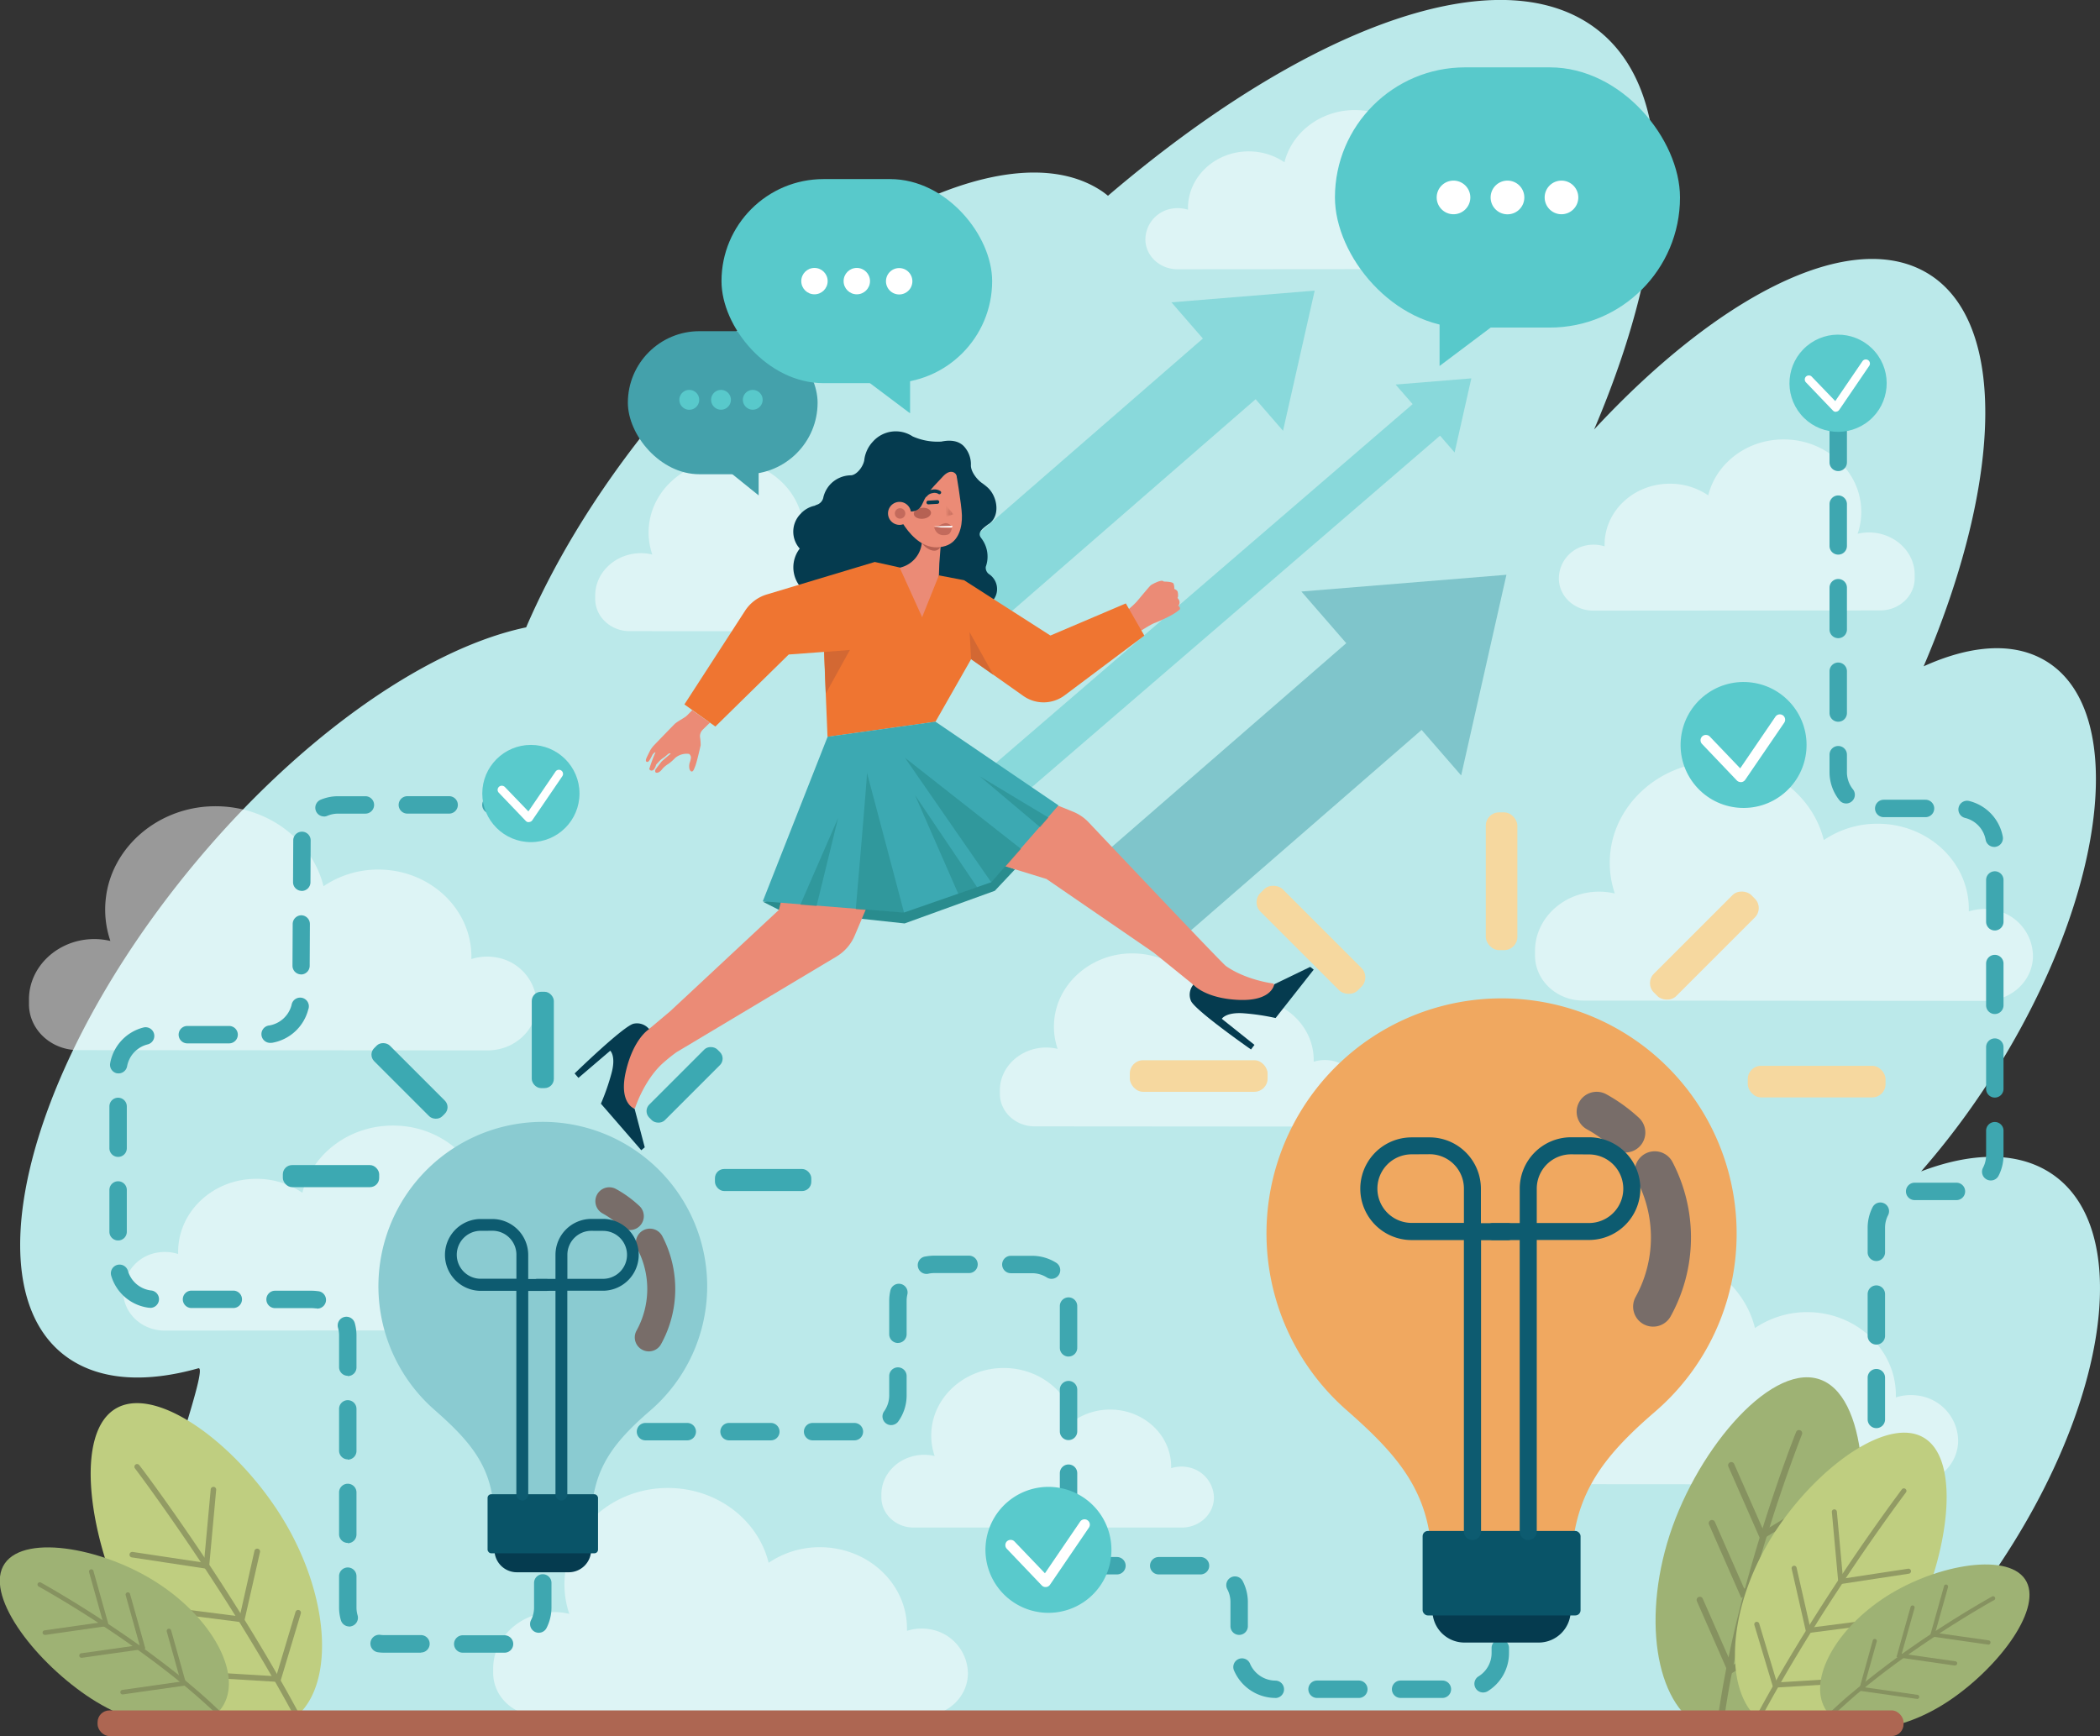 <?xml version="1.0" encoding="utf-8"?>
<svg xmlns="http://www.w3.org/2000/svg" viewBox="0 0 603.11 498.67">
  <rect x="0" y="0" width="603.11" height="498.67" fill="#333333" stroke="none"/>
  <defs>
    <filter color-interpolation-filters="sRGB" filterUnits="userSpaceOnUse" height="32766" id="a" width="2.18" x="271.67" y="-7831.33">
      <feFlood flood-color="#fff" result="bg"/>
      <feBlend in="SourceGraphic" in2="bg"/>
    </filter>
    <filter color-interpolation-filters="sRGB" filterUnits="userSpaceOnUse" height="3.81" id="c" width="3.18" x="271.08" y="145.17">
      <feFlood flood-color="#fff" result="bg"/>
      <feBlend in="SourceGraphic" in2="bg"/>
    </filter>
    <linearGradient gradientTransform="matrix(-.76 -.65 -.65 .76 -4664.38 -90.48)" gradientUnits="userSpaceOnUse" id="d" x1="-3923.3" x2="-3921.67" y1="-3007.31" y2="-3006.43">
      <stop offset=".04" stop-color="#858585"/>
      <stop offset=".23" stop-color="#a5a5a5"/>
      <stop offset=".65" stop-color="#e6e6e6"/>
      <stop offset=".84" stop-color="#fff"/>
    </linearGradient>
    <clipPath id="f">
      <polygon fill="none" points="271.67 145.17 273.86 147.71 271.8 148.44 271.67 145.17"/>
    </clipPath>
    <mask height="3.81" id="e" maskUnits="userSpaceOnUse" width="3.18" x="271.08" y="145.17">
      <g filter="url(#c)" mask="url(#b)">
        <polygon fill="url(#d)" points="271.67 145.17 273.86 147.71 271.8 148.44 271.67 145.17" style="mix-blend-mode:multiply"/>
      </g>
    </mask>
  </defs>
  <g style="isolation:isolate">
    <g>
      <path d="M572.52,451.93a205.62,205.62,0,0,1-36.19,40.41h-85l-.18-.91-1.12.91-.22.18H32.36c.42-27.69,28.9-100.7,24.6-99.49-14.73,4.15-27.63,3.56-37-2.7C-7.67,371.8,6.35,310.63,51.31,253.7c31.62-40,70.11-67.29,99.8-73.5,7.71-17.94,19.11-37.07,33.86-55.76,45-56.92,103.84-88.06,131.5-69.52.61.41,1.17.86,1.74,1.31C373.34,9.14,428-12.16,456.65,7c25.54,17.11,24.21,62.27,1.17,116.37,35.06-37.8,72.11-57.19,94.28-45.7,24.6,12.74,23.45,59.64.36,113.72,12.87-5.82,24.68-7,33.74-2.28C611.09,202,605.9,254,574.62,305.23a226.84,226.84,0,0,1-22.88,31.24c13.91-5.3,26.58-5.75,36.08-.2C613.15,351.06,606.3,402.85,572.52,451.93Z" fill="#bbe9ea"/>
      <g opacity=".5">
        <path d="M45.16,359.8a12.77,12.77,0,0,1,6,.4c0-.19,0-.39,0-.59,0-11.58,10-21,22.44-21a23.36,23.36,0,0,1,13.24,4c2.88-11.66,14.51-20.19,28.09-19.23,12.69.89,23.07,10.28,24.44,22.1a23.48,23.48,0,0,1-1.09,10.31,16.49,16.49,0,0,1,3.88-.46c8.62,0,15.76,6.51,15.76,14.56v1.15c0,6.12-5.31,11.09-11.86,11.09l-98.78.07c-6.55,0-11.87-5-11.87-11.08h0A11.66,11.66,0,0,1,45.16,359.8Z" fill="#fff"/>
      </g>
      <g opacity=".5">
        <path d="M142.48,275a15,15,0,0,0-7.1.48c0-.24,0-.47,0-.7,0-13.8-12-25-26.71-25a27.77,27.77,0,0,0-15.76,4.79c-3.43-13.88-17.27-24-33.43-22.9C44.39,232.73,32,243.9,30.4,258a27.91,27.91,0,0,0,1.3,12.28,20.08,20.08,0,0,0-4.62-.54c-10.26,0-18.75,7.75-18.76,17.32v1.37c0,7.29,6.31,13.2,14.11,13.21l117.58.08c7.8,0,14.13-5.9,14.13-13.19h0A13.87,13.87,0,0,0,142.48,275Z" fill="#fff"/>
      </g>
      <g opacity=".5">
        <path d="M267.12,468a14.14,14.14,0,0,0-6.64.44c0-.21,0-.43,0-.65,0-12.9-11.17-23.36-25-23.37a26.06,26.06,0,0,0-14.73,4.48c-3.21-13-16.15-22.48-31.26-21.41-14.12,1-25.68,11.44-27.21,24.6a26.3,26.3,0,0,0,1.22,11.48,18.58,18.58,0,0,0-4.32-.51c-9.59,0-17.54,7.24-17.54,16.2v1.28c0,6.81,5.9,12.34,13.2,12.34l109.93.08c7.29,0,13.21-5.51,13.21-12.33h0A13,13,0,0,0,267.12,468Z" fill="#fff"/>
      </g>
      <g opacity=".5">
        <path d="M572.39,261.33a14.77,14.77,0,0,0-6.95.46c0-.22,0-.45,0-.68,0-13.52-11.72-24.49-26.2-24.5a27.28,27.28,0,0,0-15.45,4.7c-3.35-13.61-16.92-23.57-32.77-22.45-14.8,1-26.92,12-28.52,25.79a27.4,27.4,0,0,0,1.27,12,19.85,19.85,0,0,0-4.53-.53c-10.06,0-18.38,7.6-18.39,17v1.34c0,7.15,6.19,12.94,13.84,12.95L570,287.5c7.65,0,13.85-5.78,13.86-12.93h0A13.61,13.61,0,0,0,572.39,261.33Z" fill="#fff"/>
      </g>
      <g opacity=".5">
        <path d="M336.55,59.93a9.92,9.92,0,0,1,4.63.31c0-.15,0-.3,0-.45,0-9,7.79-16.3,17.43-16.31a18.21,18.21,0,0,1,10.28,3.13c2.23-9,11.26-15.68,21.8-14.94,9.86.7,17.92,8,19,17.16a18.12,18.12,0,0,1-.85,8,13.07,13.07,0,0,1,3-.35c6.69,0,12.23,5,12.24,11.3v.89c0,4.75-4.12,8.61-9.21,8.61l-76.7.06c-5.09,0-9.21-3.85-9.22-8.6h0A9.05,9.05,0,0,1,336.55,59.93Z" fill="#fff"/>
      </g>
      <g opacity=".5">
        <path d="M455.83,156.61a10.43,10.43,0,0,1,5,.33c0-.16,0-.33,0-.49,0-9.67,8.38-17.51,18.72-17.51a19.52,19.52,0,0,1,11.05,3.35c2.4-9.72,12.1-16.84,23.42-16,10.59.75,19.25,8.57,20.39,18.43a19.48,19.48,0,0,1-.91,8.61,13.88,13.88,0,0,1,3.24-.39c7.19,0,13.15,5.43,13.15,12.14v1c0,5.11-4.43,9.25-9.89,9.26l-82.4.06c-5.46,0-9.9-4.14-9.9-9.24h0A9.72,9.72,0,0,1,455.83,156.61Z" fill="#fff"/>
      </g>
      <g opacity=".5">
        <path d="M341,421.41a9.74,9.74,0,0,0-4.65.31c0-.15,0-.3,0-.46,0-9-7.83-16.37-17.51-16.37A18.24,18.24,0,0,0,308.54,408c-2.25-9.1-11.31-15.75-21.9-15-9.9.7-18,8-19.07,17.23a18.11,18.11,0,0,0,.86,8,13.22,13.22,0,0,0-3-.35c-6.73,0-12.29,5.07-12.3,11.35v.89c0,4.78,4.14,8.65,9.25,8.66l77,0c5.11,0,9.25-3.86,9.26-8.64h0A9.09,9.09,0,0,0,341,421.41Z" fill="#fff"/>
      </g>
      <g opacity=".5">
        <path d="M382.29,304.64a10.54,10.54,0,0,0-5,.34c0-.17,0-.33,0-.5,0-9.78-8.48-17.72-18.95-17.72a19.79,19.79,0,0,0-11.18,3.39c-2.43-9.84-12.24-17-23.7-16.24-10.72.76-19.48,8.68-20.64,18.66a19.91,19.91,0,0,0,.92,8.71,14.16,14.16,0,0,0-3.28-.39c-7.27,0-13.3,5.5-13.3,12.29v1c0,5.17,4.48,9.36,10,9.36l83.39.06c5.53,0,10-4.18,10-9.35h0A9.84,9.84,0,0,0,382.29,304.64Z" fill="#fff"/>
      </g>
      <g opacity=".5">
        <path d="M265,162.56a10.42,10.42,0,0,0-5,.33c0-.16,0-.32,0-.49,0-9.66-8.38-17.51-18.72-17.51a19.52,19.52,0,0,0-11.05,3.35c-2.4-9.72-12.1-16.84-23.42-16-10.59.75-19.25,8.57-20.4,18.43a19.61,19.61,0,0,0,.92,8.61,13.88,13.88,0,0,0-3.24-.39c-7.19,0-13.15,5.44-13.15,12.15v1c0,5.1,4.42,9.25,9.89,9.25l82.4.06c5.46,0,9.9-4.14,9.9-9.24h0A9.73,9.73,0,0,0,265,162.56Z" fill="#fff"/>
      </g>
      <g opacity=".5">
        <path d="M551.24,400.93a14.36,14.36,0,0,0-6.76.46c0-.23,0-.45,0-.67,0-13.15-11.39-23.81-25.46-23.82a26.56,26.56,0,0,0-15,4.57c-3.26-13.23-16.45-22.92-31.86-21.83-14.39,1-26.18,11.67-27.73,25.07a26.57,26.57,0,0,0,1.24,11.71,18.81,18.81,0,0,0-4.41-.52c-9.78,0-17.87,7.38-17.88,16.51v1.3c0,7,6,12.58,13.46,12.59l112.05.08c7.44,0,13.47-5.62,13.48-12.57h0A13.24,13.24,0,0,0,551.24,400.93Z" fill="#fff"/>
      </g>
      <path d="M530.58,458.4c-7.46,25.53-25.09,42.83-39.4,38.66s-19.85-28.26-12.4-53.78,29.05-51.4,43.35-47.22S538,432.87,530.58,458.4Z" fill="#9eb274"/>
      <g opacity=".7">
        <path d="M494.67,497.65c.53-4.49,1.23-9,2.05-13.59.17-.93.34-1.86.52-2.78,1-5,2.07-10.06,3.24-14.94.25-1,.5-2,.76-3.06,1.95-7.81,4.08-15.23,6.13-21.89.28-.9.55-1.78.83-2.64,4.92-15.65,9.21-26.44,9.32-26.73a.91.91,0,1,0-1.69-.68c-.12.29-4.58,11.51-9.64,27.69-.28.88-.55,1.76-.83,2.66-2.12,6.93-4.31,14.66-6.3,22.77-.19.81-.4,1.62-.59,2.43-1.22,5.13-2.35,10.39-3.32,15.68-.15.81-.3,1.63-.44,2.46-.73,4.14-1.36,8.31-1.85,12.42Z" fill="#7c8457"/>
        <path d="M528.06,428.79l-.1.08-22.28,13.55-9.3-21.16a.91.91,0,0,1,.47-1.21.9.9,0,0,1,1.2.47l8.47,19.25L527,427.31a.91.91,0,0,1,1.06,1.48Z" fill="#7c8457"/>
        <path d="M522.48,445.37l-.1.08L500.1,459l-9.3-21.16a.92.92,0,0,1,1.68-.74l8.46,19.25,20.49-12.46a.91.91,0,0,1,1.05,1.48Z" fill="#7c8457"/>
        <path d="M519,467.43l-.1.08-22.28,13.55-9.3-21.17a.92.92,0,0,1,1.68-.74l8.46,19.25L518,465.94a.91.91,0,0,1,1,1.49Z" fill="#7c8457"/>
      </g>
      <path d="M548.62,468.55c-10.9,21-29.28,33.08-41.05,27a13.8,13.8,0,0,1-2.15-1.38,13,13,0,0,1-1.11-1c-8.52-8.24-8.09-27.87,1.7-46.72,10.91-21,34.21-39.87,46-33.76S559.53,447.55,548.62,468.55Z" fill="#bfce80"/>
      <g opacity=".68">
        <path d="M547.39,428.67c-.2.26-7.6,10.07-17.29,24.64L529,455c-2.55,3.87-5.25,8-8,12.44L520,469c-2.82,4.54-5.69,9.3-8.51,14.21-.29.49-.57,1-.86,1.5-1.77,3.1-3.52,6.26-5.23,9.44a13,13,0,0,1-1.11-1c1.58-2.94,3.2-5.86,4.83-8.73.33-.58.66-1.16,1-1.73,2.81-4.9,5.67-9.66,8.48-14.19.36-.59.73-1.17,1.09-1.75,2.81-4.5,5.56-8.77,8.17-12.72l1.28-1.93c9.59-14.39,16.87-24,17.07-24.31a.74.74,0,0,1,1-.14A.73.73,0,0,1,547.39,428.67Z" fill="#7c8457"/>
        <path d="M528,455.1l-1.9-20.77a.71.71,0,0,1,.65-.78.73.73,0,0,1,.79.65l1.76,19.24L548,450.6a.72.72,0,1,1,.22,1.43Z" fill="#7c8457"/>
        <path d="M518.77,469.14l-4.21-18.51a.73.73,0,0,1,.55-.87.71.71,0,0,1,.86.54l3.92,17.23,22.46-2.87a.72.72,0,1,1,.18,1.43Z" fill="#7c8457"/>
        <path d="M509.25,484.78l-5.4-18a.72.72,0,0,1,.48-.9.74.74,0,0,1,.91.49l5.07,16.9L533,481.88a.71.71,0,0,1,.77.68.73.73,0,0,1-.68.77Z" fill="#7c8457"/>
      </g>
      <path d="M560.16,488.25c-14.22,9.72-30.17,11.13-35.61,3.16s1.68-22.31,15.9-32,35.67-13.78,41.12-5.81S574.39,478.54,560.16,488.25Z" fill="#9eb274"/>
      <g opacity=".7">
        <path d="M526.05,493.14c2.11-2,4.34-4,6.62-6,.46-.4.93-.79,1.4-1.18,2.56-2.13,5.17-4.18,7.76-6.15l1.64-1.22c4.18-3.1,8.3-5.94,12.07-8.43l1.5-1c8.9-5.81,15.48-9.45,15.66-9.54a.59.59,0,0,0,.23-.81.58.58,0,0,0-.8-.23c-.18.09-7,3.87-16.21,9.89l-1.51,1c-3.91,2.59-8.19,5.56-12.51,8.8l-1.3,1c-2.72,2.06-5.45,4.23-8.11,6.48l-1.23,1c-2.07,1.77-4.1,3.6-6,5.45Z" fill="#7c8457"/>
        <path d="M571.07,472.4H571L554.27,470l4.05-14.42a.59.59,0,0,1,.73-.41.6.6,0,0,1,.41.73L555.78,469l15.38,2.18a.59.59,0,0,1,.5.67A.59.59,0,0,1,571.07,472.4Z" fill="#7c8457"/>
        <path d="M561.47,478.41h-.09L544.66,476l4.05-14.42a.58.58,0,0,1,.73-.41.59.59,0,0,1,.41.73L546.17,475l15.38,2.19a.59.59,0,0,1-.08,1.18Z" fill="#7c8457"/>
        <path d="M550.66,488h-.09l-16.72-2.37,4-14.42a.58.58,0,0,1,.73-.41.59.59,0,0,1,.41.73l-3.68,13.11,15.38,2.19a.58.58,0,0,1,.5.67A.59.59,0,0,1,550.66,488Z" fill="#7c8457"/>
      </g>
      <path d="M37.43,465.41c11.92,23,32,36.17,44.88,29.48a14.8,14.8,0,0,0,2.36-1.51c.42-.34.83-.69,1.22-1.07,9.31-9,8.84-30.48-1.87-51.08-11.92-23-37.41-43.6-50.27-36.91S25.51,442.45,37.43,465.41Z" fill="#bfce80"/>
      <g opacity=".68">
        <path d="M38.78,421.81c.22.28,8.31,11,18.91,26.94l1.18,1.79c2.79,4.23,5.74,8.79,8.75,13.6l1.09,1.74c3.08,5,6.21,10.17,9.29,15.53l1,1.65c1.94,3.39,3.85,6.84,5.72,10.32.42-.34.83-.69,1.22-1.07q-2.6-4.83-5.29-9.54c-.36-.64-.72-1.27-1.09-1.9-3.07-5.35-6.2-10.56-9.28-15.52-.39-.64-.79-1.28-1.19-1.91-3.07-4.92-6.07-9.58-8.93-13.9l-1.4-2.11C48.23,431.69,40.27,421.14,40,420.85a.79.79,0,0,0-1.11-.15A.79.79,0,0,0,38.78,421.81Z" fill="#7c8457"/>
        <path d="M60,450.71,62.08,428a.79.79,0,1,0-1.57-.14l-1.93,21L38.1,445.78a.8.8,0,0,0-.9.67.78.78,0,0,0,.66.9Z" fill="#7c8457"/>
        <path d="M70.07,466.06l4.6-20.25a.78.78,0,0,0-.59-.94.79.79,0,0,0-1,.59L68.85,464.3l-24.56-3.15a.8.8,0,0,0-.2,1.58Z" fill="#7c8457"/>
        <path d="M80.48,483.15l5.91-19.68a.79.79,0,1,0-1.52-.46l-5.54,18.48L54.52,480a.78.78,0,0,0-.84.74.8.8,0,0,0,.75.84Z" fill="#7c8457"/>
      </g>
      <path d="M24.82,487c15.55,10.62,33,12.16,38.93,3.45s-1.83-24.39-17.38-35-39-15.07-45-6.36S9.26,476.34,24.82,487Z" fill="#9eb274"/>
      <g opacity=".7">
        <path d="M62.12,492.3c-2.32-2.22-4.75-4.4-7.24-6.52l-1.53-1.29c-2.8-2.33-5.66-4.57-8.49-6.72l-1.8-1.33c-4.57-3.4-9.07-6.5-13.19-9.23l-1.64-1.07c-9.73-6.35-16.93-10.32-17.12-10.43a.66.66,0,0,1-.26-.88.67.67,0,0,1,.89-.26c.19.11,7.67,4.24,17.72,10.82l1.65,1.09c4.27,2.84,9,6.08,13.68,9.63l1.41,1.06c3,2.26,6,4.63,8.87,7.09l1.35,1.14c2.26,1.94,4.47,3.94,6.59,6Z" fill="#7c8457"/>
        <path d="M12.88,469.62H13L31.26,467l-4.42-15.76a.65.65,0,0,0-.8-.45.64.64,0,0,0-.45.8l4,14.33-16.82,2.39a.65.65,0,0,0,.09,1.29Z" fill="#7c8457"/>
        <path d="M23.39,476.19h.09l18.28-2.59-4.42-15.77a.65.65,0,0,0-1.25.35l4,14.34L23.3,474.9a.65.65,0,0,0,.09,1.29Z" fill="#7c8457"/>
        <path d="M35.21,486.7h.09l18.28-2.6-4.42-15.76a.65.65,0,1,0-1.25.35l4,14.34-16.81,2.39a.65.65,0,0,0,.09,1.29Z" fill="#7c8457"/>
      </g>
      <rect fill="#ad6652" height="7.37" rx="3.41" width="518.67" x="28.02" y="491.3"/>
      <rect fill="#44a1ab" height="41.09" rx="20.55" transform="rotate(180 207.565 115.68)" width="54.49" x="180.32" y="95.14"/>
      <polygon fill="#44a1ab" points="217.88 134.84 217.88 142.3 208.63 134.84 217.88 134.84"/>
      <path d="M213.35,114.84a2.84,2.84,0,1,0,2.84-2.84A2.84,2.84,0,0,0,213.35,114.84Z" fill="#58c9cb"/>
      <path d="M204.23,114.84a2.84,2.84,0,1,0,2.84-2.84A2.84,2.84,0,0,0,204.23,114.84Z" fill="#58c9cb"/>
      <path d="M195.11,114.84A2.85,2.85,0,1,0,198,112,2.84,2.84,0,0,0,195.11,114.84Z" fill="#58c9cb"/>
      <rect fill="#58c9cb" height="58.62" rx="29.31" transform="rotate(180 246.075 80.75)" width="77.73" x="207.21" y="51.44"/>
      <polygon fill="#58c9cb" points="261.37 108.36 261.37 118.72 247.59 108.36 261.37 108.36"/>
      <path d="M254.45,80.75A3.79,3.79,0,1,0,258.24,77,3.79,3.79,0,0,0,254.45,80.75Z" fill="#fff"/>
      <circle cx="246.07" cy="80.75" fill="#fff" r="3.79"/>
      <circle cx="233.91" cy="80.75" fill="#fff" r="3.79"/>
      <rect fill="#58c9cb" height="74.74" rx="37.37" width="99.1" x="383.39" y="19.35"/>
      <polygon fill="#58c9cb" points="413.44 91.91 413.44 105.12 431.02 91.91 413.44 91.91"/>
      <path d="M422.27,56.71a4.83,4.83,0,1,1-4.83-4.83A4.84,4.84,0,0,1,422.27,56.71Z" fill="#fff"/>
      <path d="M437.78,56.71a4.84,4.84,0,1,1-4.84-4.83A4.84,4.84,0,0,1,437.78,56.71Z" fill="#fff"/>
      <path d="M453.28,56.71a4.83,4.83,0,1,1-4.83-4.83A4.84,4.84,0,0,1,453.28,56.71Z" fill="#fff"/>
      <g opacity=".5">
        <polygon fill="#44a1ab" points="419.64 222.74 432.64 165.1 373.75 169.91 386.64 184.75 317.14 245.16 338.78 270.07 408.28 209.66 419.64 222.74"/>
      </g>
      <g opacity=".5">
        <polygon fill="#58c9cb" points="368.48 123.74 377.57 83.48 336.43 86.84 345.46 97.24 246.03 183.68 261.18 201.11 360.61 114.67 368.48 123.74"/>
      </g>
      <g opacity=".5">
        <polygon fill="#58c9cb" points="417.76 129.97 422.56 108.68 400.81 110.46 405.7 116.08 280.28 224.09 288.15 233.15 413.57 125.14 417.76 129.97"/>
      </g>
      <path d="M203.1,369.47a47.21,47.21,0,1,0-78.35,35.47c10.73,9.43,17.13,16.93,17.13,31.22v1.16h28v-.61c0-14.28,6-22.14,16.78-31.46A47.14,47.14,0,0,0,203.1,369.47Z" fill="#8acbd1"/>
      <path d="M163.34,451.62h-14.9a6.43,6.43,0,0,1-6.43-6.43V434.66h27.76v10.53A6.43,6.43,0,0,1,163.34,451.62Z" fill="#053b4f"/>
      <g style="mix-blend-mode:screen">
        <path d="M178.8,352.69a3.48,3.48,0,0,1-.8-.58,25,25,0,0,0-4.95-3.57,4,4,0,0,1,3.88-7,32.79,32.79,0,0,1,6.54,4.72,4,4,0,0,1-4.67,6.47Z" fill="#786d69"/>
      </g>
      <g style="mix-blend-mode:screen">
        <path d="M184.4,387.67a4,4,0,0,1-1.59-5.46,24.76,24.76,0,0,0,.27-23.42,4,4,0,1,1,7.13-3.71,32.81,32.81,0,0,1-.35,31A4,4,0,0,1,184.4,387.67Z" fill="#786d69"/>
      </g>
      <rect fill="#095468" height="16.96" rx="1.04" width="31.72" x="140.03" y="429.21"/>
      <path d="M150,431a1.72,1.72,0,0,1-1.71-1.71V370.78l-10.5,0a10.32,10.32,0,0,1,0-20.63h3.6a10.33,10.33,0,0,1,10.31,10.31v6.92h5.35a1.72,1.72,0,0,1,0,3.43h0l-5.34,0v58.53A1.72,1.72,0,0,1,150,431Zm-12.19-77.46a6.89,6.89,0,0,0,0,13.77l10.5,0v-6.91a6.89,6.89,0,0,0-6.88-6.88Z" fill="#0d5b70"/>
      <path d="M161.24,431a1.72,1.72,0,0,1-1.71-1.71V370.78l-5.35,0h0a1.72,1.72,0,0,1,0-3.43h5.35v-6.92a10.32,10.32,0,0,1,10.31-10.31h3.6a10.32,10.32,0,0,1,0,20.63l-10.51,0v58.53A1.71,1.71,0,0,1,161.24,431Zm8.6-77.46a6.89,6.89,0,0,0-6.89,6.88v6.91l10.5,0a6.89,6.89,0,0,0,0-13.77Z" fill="#0d5b70"/>
      <rect fill="#3ca9b2" height="27.67" rx="2.65" width="6.34" x="152.72" y="284.88"/>
      <rect fill="#3ca9b2" height="27.67" rx="2.65" transform="rotate(-45 117.607 310.485)" width="6.34" x="114.44" y="296.65"/>
      <rect fill="#3ca9b2" height="6.34" rx="2.65" width="27.67" x="81.23" y="334.66"/>
      <rect fill="#3ca9b2" height="6.34" rx="2.65" transform="rotate(-45 196.617 311.619)" width="27.67" x="182.78" y="308.44"/>
      <rect fill="#3ca9b2" height="6.34" rx="2.65" width="27.67" x="205.33" y="335.78"/>
      <polygon fill="#298c8e" points="219.13 259.03 223.73 261.36 259.8 265.25 285.71 255.87 291.51 249.7 288.89 248.73 219.13 259.03"/>
      <path d="M338.35,174h0a1,1,0,0,0,.18-.17,1.51,1.51,0,0,0-.24-1.9s0-.08,0-.11l-.12-.09a.86.86,0,0,0,.13-.21,3.68,3.68,0,0,0-.13-1.67,1.4,1.4,0,0,0-.51-.48h0l-.11-.07-.19-.09-.11-.06a3.91,3.91,0,0,0-.23-1.54c-.28-.43-1.76-.56-2.74-.55l-.24-.15c-.69-.43-3.13.91-3.49,1.16s-3.26,3.78-4,4.64-4.88,5-7.72,4.72l1.72,4h0l1.28,3.61c1-.72,7.89-5.34,9.56-6a44.45,44.45,0,0,0,5.1-2.38,14.41,14.41,0,0,0,2.29-1.56C339,174.8,338.86,174.27,338.35,174Z" fill="#eb8b76"/>
      <path d="M352.1,277.5c-1.27-.89-39.35-41.19-39.35-41.19a12.78,12.78,0,0,0-4.61-3.17l-12.89-5.21-8.91,20.18,14.2,4.37,30.79,21.14,10.94,8.86,5.18,5.8,19.78-1.57-1.47-4.19S358,281.61,352.1,277.5Z" fill="#eb8b76"/>
      <path d="M342.73,282.84a4.47,4.47,0,0,0-.73,4.56c.88,2.61,17.28,14.05,17.28,14.05l1-1.32-9.38-7.49s1.18-2,6.45-1.57a64.68,64.68,0,0,1,9,1.35l10.94-13.9-1-.79-10.34,5s-.57,4.9-10.23,4.48S342.73,282.84,342.73,282.84Z" fill="#053b4f"/>
      <path d="M226,252.16l-2.31,9.2-31.18,29.08-5.68,4.78-6.68,4L178,318.94l4.39-.66s2.37-7.48,7.51-12.46a49,49,0,0,1,4.35-3.56l45.95-27.48a12.85,12.85,0,0,0,5.25-6l5.16-12.16Z" fill="#eb8b76"/>
      <path d="M186.43,295.61a4.49,4.49,0,0,0-4.35-1.58c-2.73.37-17.05,14.31-17.05,14.31l1.1,1.27,9.13-7.8s1.75,1.54.32,6.63a64.68,64.68,0,0,1-3,8.58l11.59,13.37,1-.83-2.92-11.09s-4.7-1.49-2.46-10.9S186.43,295.61,186.43,295.61Z" fill="#053b4f"/>
      <path d="M239.74,165.25a7,7,0,1,0,5.32-8.38A7,7,0,0,0,239.74,165.25Z" fill="#053b4f"/>
      <path d="M228.06,164.89a8.81,8.81,0,1,0,6.68-10.53A8.81,8.81,0,0,0,228.06,164.89Z" fill="#053b4f"/>
      <path d="M230,147.52a7.53,7.53,0,0,1,4-2.26h0s.19-.12.21-.12.27-.12.34-.14a2.79,2.79,0,0,0,1.94-2.27l0,0a8.39,8.39,0,0,1,1.88-3.52,8.27,8.27,0,0,1,5.95-2.68h0c1.57,0,3.51-2.28,3.9-4.34,0-.18,0-.28.07-.46v0a.5.5,0,0,1,0-.12,9.4,9.4,0,0,1,2.4-4.76,8.79,8.79,0,0,1,11.41-1.5h0a17.71,17.71,0,0,0,8.25,1.49l.36-.07h0c2.15-.39,4.4-.24,6,1.3a7.58,7.58,0,0,1,2.13,5.43h0c-.12,2,1.88,4.33,3.07,5.17a17.84,17.84,0,0,1,1.79,1.41c2.87,2.68,3.66,8.37.08,10.55-.14.08-.36.28-.37.27v0c-1.15.88-2.66,2-1.8,3.39.08.1.15.22.23.33a8.66,8.66,0,0,1,1.27,8.18,2.25,2.25,0,0,0,1,2.16,5,5,0,0,1,1.18,1.12,5.1,5.1,0,1,1-9.08,2.37,8.65,8.65,0,0,1-9-4.72,7.87,7.87,0,0,1-1.47-1.07,7.69,7.69,0,0,1-2.31-6.65c-2.8.62-6.21,1.37-9.48,2-.29.48,2,3.65,1.57,4.07-2.86,3.07-10.11.67-13-2l-.3-.29-.07,0c-1-1-3.7-1-5.29-.51h0a7.08,7.08,0,0,1-6.94-1.45A7.29,7.29,0,0,1,230,147.52Z" fill="#053b4f"/>
      <polygon fill="#eb8b76" points="270.71 149.57 269.77 161.83 268.99 183.6 253.72 160.97 259.69 143.48 270.71 149.57"/>
      <path d="M278.46,134.61l-2,3.63a1.17,1.17,0,0,0-1-1.32l-6.8-.49a2.91,2.91,0,0,0-2.85,1.71l-7,16.88c-.38.83-14.66-6.52-14.09-7.55,0,0,12.61-21.36,13.72-21.1C258.38,126.37,278.58,134.05,278.46,134.61Z" fill="#053b4f"/>
      <path d="M248.7,156.72a8.12,8.12,0,1,0,15.61-4.32c-1.27-4.61-5.8-7.39-10.11-6.19A8.39,8.39,0,0,0,248.7,156.72Z" fill="#053b4f"/>
      <path d="M258.36,163l-7.13-1.58-31,9.33a11.31,11.31,0,0,0-6.25,4.69l-17.42,26.9,8.89,6.35L226.52,188l10.14-.75,1,24.39,31-4.32,10.25-18,15,10.59a10.09,10.09,0,0,0,11.84-.17l22.9-17.17-5.32-9.24-21.66,9.22-24.8-15.89-7.22-1.39-4.82,12Z" fill="#ef7531"/>
      <polygon fill="#3ca9b2" points="303.99 231.34 268.66 207.3 237.69 211.62 219.07 258.89 259.6 262.13 284.69 253.41 303.99 231.34"/>
      <path d="M203.89,207.59s-2,1.92-2.14,2.09a2.66,2.66,0,0,0-.72,1.94,16.13,16.13,0,0,1,.2,2.42c-.11.5-1.12,5-1.58,6.09-.24.56-.43,1.25-.8,1.44s-.83-.3-.89-1a3.69,3.69,0,0,1,.11-1.47,5.67,5.67,0,0,0,.37-1.54,1.51,1.51,0,0,0-.52-1,5.11,5.11,0,0,0-4,1.14A14.21,14.21,0,0,1,192,219.4a7.54,7.54,0,0,0-1.62,1.29c-.33.38-.85,1.18-1.66,1.27s-.52-.9-.42-1,1.5-2,1.77-2.28,2.5-2.16,2.57-2.22h0a.69.69,0,0,0-.69.07c-.31.25-.66.56-1,.84s-.7.47-1.09.79-1.43,1.5-1.43,1.5a4.18,4.18,0,0,1-.54,1.23,1.22,1.22,0,0,1-.42.37.71.71,0,0,1-1-.37,41.5,41.5,0,0,1,1.73-4.67c.18-.21-.21-.24-.78.53-.1.13-.9,2-1.39,2.09s-.68-.3-.4-1,1-2.05,1.11-2.32a9.09,9.09,0,0,1,.93-1.27c.24-.27,5.46-5.67,6.1-6.3s2.86-1.83,3.27-2.19S198.8,204,198.8,204Z" fill="#eb8b76"/>
      <polygon fill="#d36833" points="236.72 187.28 244.08 186.69 237.16 199.22 236.72 187.28"/>
      <polygon fill="#d36833" points="278.9 189.34 278.46 181.58 285.27 193.82 278.9 189.34"/>
      <g opacity=".61">
        <path d="M249,222c.11.56-3.22,39.16-3.22,39.16l13.89,1.09h0Z" fill="#298c8e"/>
        <polygon fill="#298c8e" points="284.73 253.51 259.9 217.66 293.22 243.84 284.73 253.51"/>
        <polygon fill="#298c8e" points="275.24 256.8 262.79 228.4 280.67 254.92 275.24 256.8"/>
        <polygon fill="#298c8e" points="229.86 259.87 240.69 234.99 234.51 260.24 229.86 259.87"/>
        <polygon fill="#298c8e" points="298.7 237.59 281.39 222.99 301.1 234.84 298.7 237.59"/>
      </g>
      <g opacity=".52">
        <path d="M270.24,156.8c-1.36,3.25-5.83.12-6.25-2.48C262.51,145.31,270.24,156.8,270.24,156.8Z" fill="#873a34"/>
      </g>
      <path d="M274.46,135.05s1.72,9.87,1.8,13-.76,7.52-4.73,8.77C262.31,159.72,257,146,257,146l11.56-10.77Z" fill="#eb8b76"/>
      <g opacity=".52">
        <path d="M262.44,147.67c.08.87,1.25,1.46,2.62,1.34s2.41-.94,2.32-1.81-1.25-1.46-2.62-1.33S262.35,146.8,262.44,147.67Z" fill="#873a34"/>
      </g>
      <g mask="url(#e)">
        <g opacity=".52">
          <g clip-path="url(#f)">
            <polygon fill="#873a34" points="272.74 148.81 273.41 145.64 274.26 145.81 273.62 148.98 272.74 148.81"/>
            <polygon fill="#873a34" points="272.71 148.8 273.38 145.63 273.41 145.64 272.74 148.81 272.71 148.8"/>
            <polygon fill="#883b35" points="272.68 148.79 273.35 145.63 273.38 145.63 272.71 148.8 272.68 148.79"/>
            <polygon fill="#893c36" points="272.64 148.78 273.31 145.62 273.35 145.63 272.68 148.79 272.64 148.78"/>
            <polygon fill="#8a3d36" points="272.61 148.78 273.28 145.61 273.31 145.62 272.64 148.78 272.61 148.78"/>
            <polygon fill="#8c3f37" points="272.58 148.77 273.25 145.6 273.28 145.61 272.61 148.78 272.58 148.77"/>
            <polygon fill="#8d4038" points="272.54 148.76 273.21 145.6 273.25 145.6 272.58 148.77 272.54 148.76"/>
            <polygon fill="#8e4139" points="272.51 148.76 273.18 145.59 273.21 145.6 272.54 148.76 272.51 148.76"/>
            <polygon fill="#8f4239" points="272.48 148.75 273.15 145.59 273.18 145.59 272.51 148.76 272.48 148.75"/>
            <polygon fill="#90433a" points="272.44 148.75 273.11 145.58 273.15 145.59 272.48 148.75 272.44 148.75"/>
            <polygon fill="#91443b" points="272.41 148.74 273.08 145.57 273.11 145.58 272.44 148.75 272.41 148.74"/>
            <polygon fill="#92453c" points="272.38 148.73 273.05 145.56 273.08 145.57 272.41 148.74 272.38 148.73"/>
            <polygon fill="#93463c" points="272.35 148.72 273.01 145.56 273.05 145.56 272.38 148.73 272.35 148.72"/>
            <polygon fill="#94473d" points="272.31 148.72 272.98 145.55 273.01 145.56 272.35 148.72 272.31 148.72"/>
            <polygon fill="#96493e" points="272.28 148.71 272.95 145.54 272.98 145.55 272.31 148.72 272.28 148.71"/>
            <polygon fill="#974a3f" points="272.25 148.7 272.92 145.54 272.95 145.54 272.28 148.71 272.25 148.7"/>
            <polygon fill="#984b3f" points="272.21 148.7 272.88 145.53 272.92 145.54 272.25 148.7 272.21 148.7"/>
            <polygon fill="#994c40" points="272.18 148.69 272.85 145.52 272.88 145.53 272.21 148.7 272.18 148.69"/>
            <polygon fill="#9a4d41" points="272.15 148.68 272.81 145.52 272.85 145.52 272.18 148.69 272.15 148.68"/>
            <polygon fill="#9b4e42" points="272.11 148.68 272.78 145.51 272.81 145.52 272.15 148.68 272.11 148.68"/>
            <polygon fill="#9c4f42" points="272.08 148.67 272.75 145.5 272.78 145.51 272.11 148.68 272.08 148.67"/>
            <polygon fill="#9d5043" points="272.05 148.66 272.72 145.5 272.75 145.5 272.08 148.67 272.05 148.66"/>
            <polygon fill="#9e5144" points="272.01 148.66 272.68 145.49 272.72 145.5 272.05 148.66 272.01 148.66"/>
            <polygon fill="#9f5244" points="271.98 148.65 272.65 145.48 272.68 145.49 272.01 148.66 271.98 148.65"/>
            <polygon fill="#a05345" points="271.95 148.64 272.62 145.48 272.65 145.48 271.98 148.65 271.95 148.64"/>
            <polygon fill="#a15446" points="271.92 148.64 272.58 145.47 272.62 145.48 271.95 148.64 271.92 148.64"/>
            <polygon fill="#a25547" points="271.88 148.63 272.55 145.46 272.58 145.47 271.92 148.64 271.88 148.63"/>
            <polygon fill="#a35647" points="271.85 148.62 272.52 145.46 272.55 145.46 271.88 148.63 271.85 148.62"/>
            <polygon fill="#a45748" points="271.82 148.62 272.48 145.45 272.52 145.46 271.85 148.62 271.82 148.62"/>
            <polygon fill="#a55849" points="271.78 148.61 272.45 145.44 272.48 145.45 271.82 148.62 271.78 148.61"/>
            <polygon fill="#a65949" points="271.75 148.6 272.42 145.44 272.45 145.44 271.78 148.61 271.75 148.6"/>
            <polygon fill="#a75a4a" points="271.72 148.6 272.38 145.43 272.42 145.44 271.75 148.6 271.72 148.6"/>
            <polygon fill="#a85b4b" points="271.68 148.59 272.35 145.42 272.38 145.43 271.72 148.6 271.68 148.59"/>
            <polygon fill="#a95c4b" points="271.65 148.58 272.32 145.42 272.35 145.42 271.68 148.59 271.65 148.58"/>
            <polygon fill="#aa5d4c" points="271.62 148.58 272.29 145.41 272.32 145.42 271.65 148.58 271.62 148.58"/>
            <polygon fill="#ab5e4d" points="271.58 148.57 272.25 145.4 272.29 145.41 271.62 148.58 271.58 148.57"/>
            <polygon fill="#ac5f4d" points="271.55 148.56 272.22 145.4 272.25 145.4 271.58 148.57 271.55 148.56"/>
            <polygon fill="#ad604e" points="271.52 148.56 272.19 145.39 272.22 145.4 271.55 148.56 271.52 148.56"/>
            <polygon fill="#ae614f" points="271.48 148.55 272.15 145.38 272.19 145.39 271.52 148.56 271.48 148.55"/>
            <polygon fill="#af624f" points="271.45 148.54 272.12 145.38 272.15 145.38 271.48 148.55 271.45 148.54"/>
            <polygon fill="#b06350" points="271.42 148.54 272.09 145.37 272.12 145.38 271.45 148.54 271.42 148.54"/>
            <polygon fill="#b16450" points="271.38 148.53 272.05 145.36 272.09 145.37 271.42 148.54 271.38 148.53"/>
            <polygon fill="#b26551" points="271.35 148.52 272.02 145.36 272.05 145.36 271.38 148.53 271.35 148.52"/>
            <polygon fill="#b26552" points="271.32 148.52 271.99 145.35 272.02 145.36 271.35 148.52 271.32 148.52"/>
            <polygon fill="#b36652" points="271.29 148.51 271.95 145.34 271.99 145.35 271.32 148.52 271.29 148.51"/>
            <polygon fill="#b36652" points="271.95 145.34 271.29 148.51 271.08 148.47 271.73 145.3 271.95 145.34"/>
          </g>
        </g>
      </g>
      <path d="M266.4,144.82a.53.53,0,0,1,.06-1l2.72-.16a.53.53,0,0,1,.56.5.52.52,0,0,1-.5.56l-2.72.16Z" fill="#053b4f"/>
      <path d="M265.78,142.72a.7.7,0,0,1-.19-.06.5.5,0,0,1-.17-.68,3.41,3.41,0,0,1,2.19-1.3,3.11,3.11,0,0,1,2.48.39.48.48,0,0,1,.1.69.49.49,0,0,1-.69.1,2.22,2.22,0,0,0-1.69-.21,2.47,2.47,0,0,0-1.54.83A.48.48,0,0,1,265.78,142.72Z" fill="#053b4f"/>
      <g opacity=".4">
        <path d="M273.54,151.43a2.78,2.78,0,0,0-1.76-1.16c-1-.09-3.17,1.32-3.17,1.32Z" fill="#873a34"/>
      </g>
      <g opacity=".4">
        <path d="M273.39,151.67s-.28,1.69-1.22,1.91c-3.42.83-3.88-2.14-3.88-2.14Z" fill="#873a34"/>
      </g>
      <path d="M275,137.31c-.25-1.58-2-2.91-4.29-.35s-4.2,4-5.84,7.83-6.78,1.37-6.78,1.37l-1.82-2.78L267,132.51l8.85-.23Z" fill="#053b4f"/>
      <path d="M255.64,145.56a3.3,3.3,0,1,0,4.59-.8A3.3,3.3,0,0,0,255.64,145.56Z" fill="#eb8b76"/>
      <g opacity=".4">
        <path d="M260,147.53a1.49,1.49,0,0,1-3-.1,1.49,1.49,0,0,1,3,.1Z" fill="#873a34"/>
      </g>
      <polygon fill="#fff" points="268.15 151.2 273.58 151.04 273.41 151.51 270.11 151.51 268.15 151.2"/>
      <path d="M144.9,474.72h-12a2.5,2.5,0,1,1,0-5h12a2.5,2.5,0,0,1,0,5Zm-24,0H110.32a12.76,12.76,0,0,1-1.75-.12,2.5,2.5,0,1,1,.67-5,7.83,7.83,0,0,0,1.08.07H120.9a2.5,2.5,0,0,1,0,5ZM154.73,469a2.5,2.5,0,0,1-2.22-3.64,7.86,7.86,0,0,0,.87-3.62v-7.06a2.5,2.5,0,0,1,5,0v7.06a13,13,0,0,1-1.42,5.9A2.52,2.52,0,0,1,154.73,469Zm-54.43-1.81a2.51,2.51,0,0,1-2.4-1.8,13.2,13.2,0,0,1-.52-3.65v-9a2.5,2.5,0,0,1,5,0v9a8,8,0,0,0,.32,2.24,2.51,2.51,0,0,1-1.69,3.11A3,3,0,0,1,100.3,467.23Zm-.42-24a2.5,2.5,0,0,1-2.5-2.5v-12a2.5,2.5,0,0,1,5,0v12A2.5,2.5,0,0,1,99.88,443.27Zm0-24a2.5,2.5,0,0,1-2.5-2.5v-12a2.5,2.5,0,0,1,5,0v12A2.5,2.5,0,0,1,99.88,419.27Zm0-24a2.5,2.5,0,0,1-2.5-2.5v-9.1a8,8,0,0,0-.3-2.18,2.5,2.5,0,0,1,4.81-1.37,13.22,13.22,0,0,1,.49,3.55v9.1A2.5,2.5,0,0,1,99.88,395.27ZM91,375.83l-.36,0a8.92,8.92,0,0,0-1.16-.08H79a2.5,2.5,0,1,1,0-5H89.43a14.44,14.44,0,0,1,1.87.13,2.5,2.5,0,0,1-.35,5Zm-24-.11H55a2.5,2.5,0,1,1,0-5H67a2.5,2.5,0,0,1,0,5Zm-24-.09a1.83,1.83,0,0,1-.33,0,12.94,12.94,0,0,1-10.71-9.12,2.5,2.5,0,1,1,4.79-1.43,7.92,7.92,0,0,0,6.57,5.59,2.5,2.5,0,0,1-.32,5Zm-9.08-19.32a2.49,2.49,0,0,1-2.5-2.5v-12a2.5,2.5,0,1,1,5,0v12A2.49,2.49,0,0,1,33.88,356.31Zm0-24a2.49,2.49,0,0,1-2.5-2.5v-12a2.5,2.5,0,1,1,5,0v12A2.49,2.49,0,0,1,33.88,332.31Zm.16-24a3.42,3.42,0,0,1-.44,0,2.5,2.5,0,0,1-2-2.9,12.93,12.93,0,0,1,9.6-10.28A2.5,2.5,0,1,1,42.39,300a7.94,7.94,0,0,0-5.89,6.3A2.51,2.51,0,0,1,34,308.33Zm31.72-8.61h-12a2.5,2.5,0,1,1,0-5h12a2.5,2.5,0,0,1,0,5Zm12-.15a2.5,2.5,0,0,1-.42-5,8,8,0,0,0,6.35-5.85A2.5,2.5,0,1,1,88.52,290a13,13,0,0,1-10.35,9.53Zm8.73-19.66h0A2.49,2.49,0,0,1,84,277.4l.06-12a2.51,2.51,0,0,1,2.5-2.49h0A2.51,2.51,0,0,1,89,265.43l-.06,12A2.5,2.5,0,0,1,86.48,279.91Zm.12-24h0a2.49,2.49,0,0,1-2.49-2.51l.06-12.06a2.5,2.5,0,0,1,5,.15v.12l-.06,11.82A2.5,2.5,0,0,1,86.6,255.91Zm6.45-21.37a2.5,2.5,0,0,1-1-4.81,12.86,12.86,0,0,1,5-1h7.84a2.5,2.5,0,0,1,0,5H97.1a7.92,7.92,0,0,0-3.08.62A2.51,2.51,0,0,1,93.05,234.54Zm56.33-.82h-8.44a2.5,2.5,0,0,1,0-5h8.44a2.5,2.5,0,0,1,0,5Zm-20.44,0h-12a2.5,2.5,0,1,1,0-5h12a2.5,2.5,0,0,1,0,5Z" fill="#3ea7b0"/>
      <circle cx="152.47" cy="227.93" fill="#59cacc" r="13.96"/>
      <path d="M151.75,236.16a1.16,1.16,0,0,1-.75-.36l-7.74-8.09a1.18,1.18,0,0,1,1-2,1.23,1.23,0,0,1,.75.36l6.74,7,7.8-11.44a1.15,1.15,0,0,1,1.07-.51,1.12,1.12,0,0,1,.57.2,1.19,1.19,0,0,1,.31,1.64l-8.62,12.64a1.16,1.16,0,0,1-.88.51Z" fill="#fff"/>
      <path d="M414.25,487.72h-12a2.5,2.5,0,0,1,0-5h12a2.5,2.5,0,0,1,0,5Zm-24,0h-12a2.5,2.5,0,0,1,0-5h12a2.5,2.5,0,0,1,0,5Zm-24,0h0A13,13,0,0,1,354.48,480a2.5,2.5,0,1,1,4.57-2,8,8,0,0,0,7.22,4.74,2.5,2.5,0,0,1,0,5Zm59.7-1.57a2.5,2.5,0,0,1-1.32-4.63,7.89,7.89,0,0,0,3.75-6.74v-1.41a2.5,2.5,0,0,1,5,0v1.41a12.86,12.86,0,0,1-6.11,11A2.52,2.52,0,0,1,426,486.15Zm-70.07-16.54a2.5,2.5,0,0,1-2.5-2.5v-6.93a7.91,7.91,0,0,0-.91-3.7,2.5,2.5,0,0,1,4.42-2.34,13.07,13.07,0,0,1,1.49,6v6.93A2.5,2.5,0,0,1,355.88,469.61Zm-11.1-17.37h-12a2.5,2.5,0,0,1,0-5h12a2.5,2.5,0,0,1,0,5Zm-24,0h-3.46a13,13,0,0,1-9.44-4.09,2.5,2.5,0,0,1,3.65-3.42,7.85,7.85,0,0,0,5.79,2.51h3.46a2.5,2.5,0,0,1,0,5Zm-13.9-14.58a2.5,2.5,0,0,1-2.5-2.5v-12a2.5,2.5,0,0,1,5,0v12A2.5,2.5,0,0,1,306.88,437.65Zm-61.5-23.93h-12a2.5,2.5,0,0,1,0-5h12a2.5,2.5,0,0,1,0,5Zm-24,0h-12a2.5,2.5,0,0,1,0-5h12a2.5,2.5,0,0,1,0,5Zm-24,0h-12a2.5,2.5,0,0,1,0-5h12a2.5,2.5,0,0,1,0,5Zm109.5-.07a2.5,2.5,0,0,1-2.5-2.5v-12a2.5,2.5,0,0,1,5,0v12A2.5,2.5,0,0,1,306.88,413.65Zm-50.94-4.31a2.46,2.46,0,0,1-1.45-.47,2.49,2.49,0,0,1-.58-3.48,7.93,7.93,0,0,0,1.47-4.61v-5.53a2.5,2.5,0,0,1,5,0v5.53a12.86,12.86,0,0,1-2.4,7.51A2.52,2.52,0,0,1,255.94,409.34Zm50.94-19.69a2.5,2.5,0,0,1-2.5-2.5v-12a2.5,2.5,0,0,1,5,0v12A2.5,2.5,0,0,1,306.88,389.65Zm-49-3.9a2.5,2.5,0,0,1-2.5-2.5v-9.58a12.89,12.89,0,0,1,.34-3,2.5,2.5,0,1,1,4.87,1.14,8,8,0,0,0-.21,1.83v9.58A2.5,2.5,0,0,1,257.88,385.75ZM302,367.34a2.54,2.54,0,0,1-1.34-.39,7.94,7.94,0,0,0-4.25-1.23h-6.1a2.5,2.5,0,1,1,0-5h6.1a13,13,0,0,1,6.93,2,2.5,2.5,0,0,1-1.34,4.61Zm-35.68-1.43a2.5,2.5,0,0,1-.47-5,13.46,13.46,0,0,1,2.45-.23h10a2.5,2.5,0,0,1,0,5h-10a8.37,8.37,0,0,0-1.5.14A2.61,2.61,0,0,1,266.34,365.91Z" fill="#3ea7b0"/>
      <path d="M498.75,354.32a67.51,67.51,0,1,0-112,50.74c15.35,13.48,24.5,24.21,24.5,44.63v1.67h40.08v-.87c0-20.43,8.52-31.67,24-45A67.35,67.35,0,0,0,498.75,354.32Z" fill="#f0a860"/>
      <path d="M441.9,471.81H420.59a9.2,9.2,0,0,1-9.2-9.2V447.55H451.1v15.06A9.2,9.2,0,0,1,441.9,471.81Z" fill="#053b4f"/>
      <g style="mix-blend-mode:screen">
        <path d="M464,330.33a5.62,5.62,0,0,1-1.14-.83,35.44,35.44,0,0,0-7.07-5.1,5.75,5.75,0,0,1,5.54-10.08,47.77,47.77,0,0,1,9.36,6.76,5.75,5.75,0,0,1-6.69,9.25Z" fill="#786d69"/>
      </g>
      <g style="mix-blend-mode:screen">
        <path d="M472,380.35a5.75,5.75,0,0,1-2.26-7.81,35.4,35.4,0,0,0,.37-33.49,5.75,5.75,0,0,1,10.2-5.31,46.88,46.88,0,0,1-.5,44.35A5.75,5.75,0,0,1,472,380.35Z" fill="#786d69"/>
      </g>
      <rect fill="#095468" height="24.26" rx="1.49" width="45.36" x="408.57" y="439.76"/>
      <path d="M422.87,442.35a2.45,2.45,0,0,1-2.45-2.45V356.2l-15,0a14.75,14.75,0,0,1,0-29.5h5.14a14.76,14.76,0,0,1,14.75,14.75v9.89H433a2.45,2.45,0,0,1,0,4.9h-7.65V439.9A2.45,2.45,0,0,1,422.87,442.35ZM405.43,331.57a9.85,9.85,0,0,0,0,19.7l15,0v-9.88a9.86,9.86,0,0,0-9.85-9.85Z" fill="#0d5b70"/>
      <path d="M438.9,442.35a2.45,2.45,0,0,1-2.45-2.45V356.21H428.8a2.45,2.45,0,0,1,0-4.9h7.66v-9.89a14.76,14.76,0,0,1,14.75-14.75h5.14a14.75,14.75,0,0,1,0,29.5l-15,0v83.7A2.45,2.45,0,0,1,438.9,442.35Zm12.3-110.78a9.86,9.86,0,0,0-9.85,9.85v9.88l15,0a9.85,9.85,0,0,0,0-19.7Z" fill="#0d5b70"/>
      <rect fill="#f6d89f" height="39.57" rx="3.8" width="9.07" x="426.71" y="233.35"/>
      <rect fill="#f6d89f" height="39.57" rx="3.8" transform="rotate(-45 376.475 269.969)" width="9.07" x="371.97" y="250.19"/>
      <rect fill="#f6d89f" height="9.07" rx="3.8" width="39.57" x="324.48" y="304.54"/>
      <rect fill="#f6d89f" height="9.07" rx="3.8" transform="rotate(-45 489.518 271.595)" width="39.57" x="469.7" y="267.05"/>
      <rect fill="#f6d89f" height="9.07" rx="3.8" width="39.57" x="501.95" y="306.15"/>
      <path d="M538.88,410.22a2.5,2.5,0,0,1-2.5-2.5v-12a2.5,2.5,0,0,1,5,0v12A2.5,2.5,0,0,1,538.88,410.22Zm0-24a2.5,2.5,0,0,1-2.5-2.5v-12a2.5,2.5,0,0,1,5,0v12A2.5,2.5,0,0,1,538.88,386.22Zm0-24a2.5,2.5,0,0,1-2.5-2.5v-7.05a13,13,0,0,1,1.42-5.91,2.5,2.5,0,1,1,4.45,2.29,7.8,7.8,0,0,0-.87,3.62v7.05A2.5,2.5,0,0,1,538.88,362.22Zm23-17.5h-12a2.5,2.5,0,0,1,0-5h12a2.5,2.5,0,0,1,0,5Zm9.85-5.64a2.5,2.5,0,0,1-2.22-3.65,7.84,7.84,0,0,0,.89-3.65v-7a2.5,2.5,0,0,1,5,0v7a12.91,12.91,0,0,1-1.45,6A2.49,2.49,0,0,1,571.71,339.08Zm1.17-23.81a2.5,2.5,0,0,1-2.5-2.5v-12a2.5,2.5,0,0,1,5,0v12A2.5,2.5,0,0,1,572.88,315.27Zm0-24a2.5,2.5,0,0,1-2.5-2.5v-12a2.5,2.5,0,0,1,5,0v12A2.5,2.5,0,0,1,572.88,291.27Zm0-24a2.5,2.5,0,0,1-2.5-2.5v-12a2.5,2.5,0,1,1,5,0v12A2.5,2.5,0,0,1,572.88,267.27Zm-.17-24a2.5,2.5,0,0,1-2.46-2.05,7.92,7.92,0,0,0-5.92-6.28,2.5,2.5,0,0,1,1.19-4.86,13,13,0,0,1,9.65,10.24,2.5,2.5,0,0,1-2,2.91A2.28,2.28,0,0,1,572.71,243.28ZM553,234.72H541a2.5,2.5,0,0,1,0-5h12a2.5,2.5,0,0,1,0,5Zm-22.79-3.93a2.48,2.48,0,0,1-1.95-.94,12.94,12.94,0,0,1-2.83-8.07v-5a2.5,2.5,0,0,1,5,0v5a7.87,7.87,0,0,0,1.73,4.95,2.5,2.5,0,0,1-2,4.06Zm-2.28-23.48a2.49,2.49,0,0,1-2.5-2.5v-12a2.5,2.5,0,0,1,5,0v12A2.49,2.49,0,0,1,527.88,207.31Zm0-24a2.49,2.49,0,0,1-2.5-2.5v-12a2.5,2.5,0,0,1,5,0v12A2.49,2.49,0,0,1,527.88,183.31Zm0-24a2.49,2.49,0,0,1-2.5-2.5v-12a2.5,2.5,0,0,1,5,0v12A2.49,2.49,0,0,1,527.88,159.31Zm0-24a2.49,2.49,0,0,1-2.5-2.5v-9.09a2.5,2.5,0,0,1,5,0v9.09A2.49,2.49,0,0,1,527.88,135.31Z" fill="#3ea7b0"/>
      <circle cx="527.88" cy="110.06" fill="#59cacc" r="13.96" transform="rotate(-40.04 527.917 110.063)"/>
      <path d="M527.16,118.29a1.16,1.16,0,0,1-.75-.36l-7.74-8.09a1.18,1.18,0,0,1,0-1.67,1.2,1.2,0,0,1,.92-.32,1.11,1.11,0,0,1,.75.36l6.74,7,7.8-11.44a1.19,1.19,0,0,1,1.08-.52,1.31,1.31,0,0,1,.56.2,1.18,1.18,0,0,1,.31,1.64l-8.62,12.65a1.19,1.19,0,0,1-.88.51Z" fill="#fff"/>
      <path d="M319.13,446.75a18.09,18.09,0,1,1-16.46-19.59A18.08,18.08,0,0,1,319.13,446.75Z" fill="#59cacc"/>
      <path d="M300.18,455.86a1.49,1.49,0,0,1-1-.47l-10-10.48a1.54,1.54,0,0,1,0-2.17,1.58,1.58,0,0,1,1.19-.42,1.54,1.54,0,0,1,1,.47l8.73,9.12,10.11-14.83a1.51,1.51,0,0,1,1.39-.66,1.4,1.4,0,0,1,.73.26,1.52,1.52,0,0,1,.4,2.12l-11.17,16.39a1.5,1.5,0,0,1-1.13.67Z" fill="#fff"/>
      <circle cx="500.74" cy="213.97" fill="#59cacc" r="18.09" transform="rotate(-40.04 500.767 213.97)"/>
      <path d="M499.81,224.64a1.53,1.53,0,0,1-1-.46l-10-10.49a1.53,1.53,0,0,1,.05-2.16,1.49,1.49,0,0,1,1.19-.42,1.52,1.52,0,0,1,1,.46l8.73,9.13,10.11-14.83a1.54,1.54,0,0,1,1.4-.67,1.57,1.57,0,0,1,.73.26,1.54,1.54,0,0,1,.4,2.13L501.21,224a1.54,1.54,0,0,1-1.14.66A1.13,1.13,0,0,1,499.81,224.64Z" fill="#fff"/>
    </g>
  </g>
</svg>